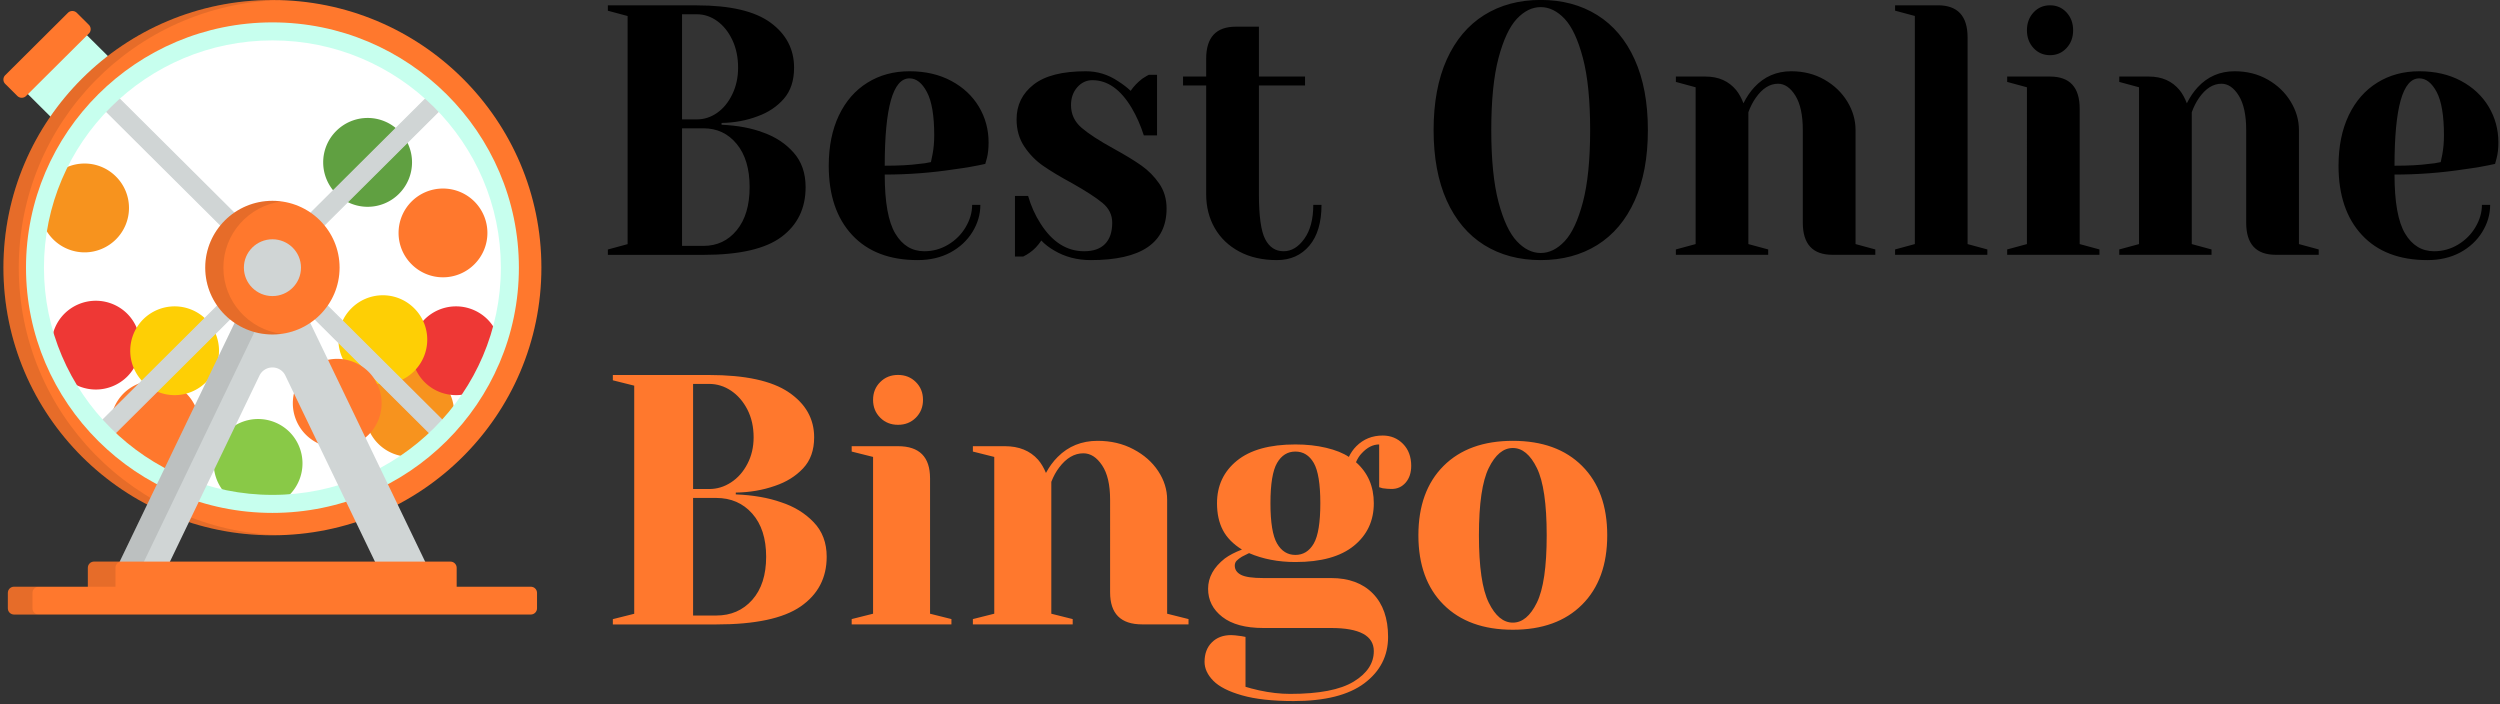 <svg xmlns="http://www.w3.org/2000/svg" width="401" height="113" version="1.2"><rect width="100%" height="100%" fill="#333333" stroke="none"/><style>.s0{fill:#c7ffee}.s1{fill:#ff782d}.s2{opacity:.1;fill:#000}.s6{fill:#ee3835}.s7{fill:#f7931e}.s8{fill:#fecf05}.s9{fill:#d0d5d5}</style><path d="m17.85 9.53-4.07-4.04-9.48 9.44 4.34 4.32c2.53-3.71 5.65-6.99 9.21-9.72z" class="s0"/><path d="M.55 42.93C.55 19.22 19.87 0 43.7 0s43.14 19.22 43.14 42.93S67.53 85.86 43.7 85.86C19.87 85.86.55 66.64.55 42.93z" class="s1"/><path d="M3.01 42.93C3.01 19.63 21.66.67 44.92.02Q44.31 0 43.7 0C19.87 0 .55 19.22.55 42.93S19.87 85.86 43.7 85.86q.61 0 1.22-.02C21.66 85.2 3.01 66.23 3.01 42.93z" class="s2"/><path d="M5.61 42.93C5.61 22 22.66 5.04 43.7 5.04c21.03 0 38.08 16.96 38.08 37.89s-17.05 37.9-38.08 37.9c-21.04 0-38.09-16.97-38.09-37.9z" style="fill:#fff"/><path d="M34.28 74.33c0 1.89.75 3.7 2.08 5.04a7.155 7.155 0 0 0 5.04 2.08c1.89 0 3.7-.75 5.04-2.08a7.155 7.155 0 0 0 2.08-5.04c0-1.89-.75-3.7-2.08-5.04a7.155 7.155 0 0 0-5.04-2.08c-1.89 0-3.7.75-5.04 2.08a7.155 7.155 0 0 0-2.08 5.04z" style="fill:#89c947"/><path d="M51.84 26.04c0 1.89.75 3.7 2.09 5.04a7.122 7.122 0 0 0 5.04 2.09c1.89 0 3.7-.75 5.03-2.09a7.122 7.122 0 0 0 2.09-5.04c0-1.89-.75-3.7-2.09-5.03a7.082 7.082 0 0 0-5.03-2.09c-1.89 0-3.7.75-5.04 2.09a7.082 7.082 0 0 0-2.09 5.03z" style="fill:#60a041"/><path d="M8.25 55.36c0 1.89.75 3.7 2.08 5.04a7.155 7.155 0 0 0 5.04 2.08c1.89 0 3.7-.75 5.04-2.08a7.155 7.155 0 0 0 2.08-5.04c0-1.89-.75-3.7-2.08-5.04a7.155 7.155 0 0 0-5.04-2.08c-1.89 0-3.7.75-5.04 2.08a7.155 7.155 0 0 0-2.08 5.04z" class="s6"/><path d="M17.73 68.16c0 1.89.75 3.7 2.08 5.04a7.155 7.155 0 0 0 5.04 2.08c1.89 0 3.7-.75 5.04-2.08a7.155 7.155 0 0 0 2.08-5.04c0-1.89-.75-3.7-2.08-5.04a7.155 7.155 0 0 0-5.04-2.08c-1.89 0-3.7.75-5.04 2.08a7.155 7.155 0 0 0-2.08 5.04z" class="s1"/><path d="M58.58 66.14a7.122 7.122 0 0 0 7.12 7.12c1.89 0 3.7-.75 5.04-2.08a7.122 7.122 0 0 0 0-10.08 7.155 7.155 0 0 0-5.04-2.08 7.122 7.122 0 0 0-7.12 7.12z" class="s7"/><path d="M66.03 56.26c0 1.89.75 3.7 2.08 5.04a7.155 7.155 0 0 0 5.04 2.08c1.89 0 3.7-.75 5.04-2.08a7.155 7.155 0 0 0 2.08-5.04c0-1.89-.75-3.7-2.08-5.04a7.155 7.155 0 0 0-5.04-2.08c-1.89 0-3.7.75-5.04 2.08a7.155 7.155 0 0 0-2.08 5.04z" class="s6"/><path d="M20.89 56.26c0 1.89.75 3.7 2.08 5.04a7.155 7.155 0 0 0 5.04 2.08c1.89 0 3.7-.75 5.04-2.08a7.155 7.155 0 0 0 2.08-5.04c0-1.89-.75-3.7-2.08-5.04a7.155 7.155 0 0 0-5.04-2.08c-1.89 0-3.7.75-5.04 2.08a7.155 7.155 0 0 0-2.08 5.04zM54.28 54.48c0 1.89.75 3.7 2.09 5.04a7.122 7.122 0 0 0 5.04 2.09 7.1 7.1 0 0 0 5.03-2.09 7.122 7.122 0 0 0 2.09-5.04c0-1.89-.75-3.7-2.09-5.03a7.1 7.1 0 0 0-5.03-2.09c-1.89 0-3.7.75-5.04 2.09a7.082 7.082 0 0 0-2.09 5.03z" class="s8"/><path d="m51.45 36.66 19.89-19.79q-1-1.05-2.07-2.02L49.32 34.71q1.21.82 2.13 1.95z" class="s9"/><path d="m51.44 36.8-.06-.08q-.92-1.12-2.12-1.94l-.09-.06.08-.08 20.02-19.92.07.06q1.07.97 2.07 2.02l.06.07zm-1.97-2.11q1.11.78 1.99 1.82l19.75-19.64q-.94-.98-1.94-1.88zM38.08 34.71 18.12 14.85q-1.07.97-2.07 2.02l19.89 19.79q.93-1.13 2.14-1.95z" class="s9"/><path d="M35.95 36.8 15.92 16.87l.06-.07q1.01-1.05 2.08-2.02l.07-.06 20.1 20-.1.07q-1.2.81-2.11 1.93zM16.18 16.86l19.75 19.65q.88-1.04 1.99-1.82l-19.8-19.71q-1 .9-1.94 1.88zM35.43 48.53 15.47 68.38q.98 1.07 2.03 2.06l19.89-19.79q-1.14-.92-1.96-2.12z" class="s9"/><path d="m17.5 70.57-.07-.06q-1.06-1-2.03-2.07l-.06-.07.07-.06 20.03-19.93.07.09q.81 1.19 1.94 2.1l.08.07zm-1.89-2.19q.9.99 1.89 1.92l19.74-19.64q-1.05-.87-1.83-1.99zM51.97 48.53q-.83 1.2-1.97 2.12l19.89 19.79q1.05-.99 2.03-2.06z" class="s9"/><path d="M69.89 70.57 49.86 50.64l.08-.07q1.13-.91 1.95-2.1l.06-.09 20.1 19.99-.06.07q-.97 1.06-2.03 2.07zM50.15 50.65 69.89 70.3q.99-.94 1.89-1.92l-19.8-19.71q-.78 1.11-1.83 1.98z" class="s9"/><path d="M63.93 37.36c0 1.89.75 3.7 2.09 5.03a7.1 7.1 0 0 0 5.03 2.09c1.89 0 3.71-.75 5.04-2.09a7.082 7.082 0 0 0 2.09-5.03c0-1.89-.75-3.7-2.09-5.04a7.137 7.137 0 0 0-10.07 0 7.122 7.122 0 0 0-2.09 5.04z" class="s1"/><path d="M6.44 33.35c0 1.89.75 3.7 2.09 5.04a7.147 7.147 0 0 0 5.04 2.09c1.88 0 3.7-.76 5.03-2.09a7.122 7.122 0 0 0 2.09-5.04c0-1.89-.75-3.7-2.09-5.03a7.1 7.1 0 0 0-5.03-2.09c-1.89 0-3.71.75-5.04 2.09a7.082 7.082 0 0 0-2.09 5.03z" class="s7"/><path d="M46.97 64.69a7.122 7.122 0 0 0 12.16 5.03 7.114 7.114 0 0 0 2.08-5.03c0-1.89-.75-3.7-2.08-5.04a7.122 7.122 0 0 0-10.08 0 7.155 7.155 0 0 0-2.08 5.04zM4.19 15.39a.996.996 0 0 1-1.41 0L.84 13.46a.984.984 0 0 1 0-1.4L10.9 2.05c.39-.38 1.02-.38 1.41 0l1.94 1.93c.39.39.39 1.02 0 1.4z" class="s1"/><path d="M43.7 82.27c-21.8 0-39.53-17.65-39.53-39.34C4.17 21.24 21.9 3.59 43.7 3.59c21.79 0 39.53 17.65 39.53 39.34 0 21.69-17.74 39.34-39.53 39.34zm0-75.79c-20.21 0-36.65 16.35-36.65 36.45S23.49 79.38 43.7 79.38c20.2 0 36.64-16.35 36.64-36.45S63.9 6.48 43.7 6.48z" class="s0"/><path d="m27.05 90.52 14.57-30.28c.39-.8 1.19-1.3 2.08-1.3.88 0 1.69.5 2.07 1.3l14.58 30.28h8.05L45.77 43.5a2.296 2.296 0 0 0-2.07-1.29c-.89 0-1.69.5-2.08 1.29L18.99 90.52z" class="s9"/><path d="M45.64 43.27a2.295 2.295 0 0 0-1.94-1.06c-.89 0-1.69.5-2.08 1.29L18.99 90.52h3.89L45.51 43.5q.06-.12.13-.23z" class="s2"/><path d="M54.47 42.93c0 5.92-4.82 10.72-10.77 10.72-5.95 0-10.78-4.8-10.78-10.72 0-5.92 4.83-10.72 10.78-10.72 5.95 0 10.77 4.8 10.77 10.72z" class="s1"/><path d="M35.83 42.93c0-5.43 4.06-9.91 9.32-10.62q-.71-.09-1.45-.1c-5.95 0-10.78 4.8-10.78 10.72 0 5.92 4.83 10.72 10.78 10.72q.74 0 1.45-.1c-5.26-.71-9.32-5.19-9.32-10.62z" class="s2"/><path d="M39.12 42.93c0-2.51 2.05-4.55 4.58-4.55 2.53 0 4.58 2.04 4.58 4.55 0 2.52-2.05 4.56-4.58 4.56-2.53 0-4.58-2.04-4.58-4.56z" class="s9"/><path d="M73.25 94.98c0 .55-.45.99-.99.99H15.08c-.55 0-.99-.44-.99-.99v-3.91c0-.54.44-.99.99-.99h57.18c.54 0 .99.45.99.99z" class="s1"/><path d="M18.52 94.98v-3.91c0-.54.44-.99.99-.99h-4.43c-.55 0-.99.45-.99.99v3.91c0 .55.44.99.99.99h4.43c-.55 0-.99-.44-.99-.99z" class="s2"/><path d="M86.14 97.58c0 .54-.45.99-.99.99H2.25c-.55 0-.99-.45-.99-.99V95.1c0-.55.44-.99.99-.99h82.9c.54 0 .99.44.99.99z" class="s1"/><path d="M5.21 97.58V95.1c0-.55.44-.99.99-.99H2.25c-.55 0-.99.44-.99.99v2.48c0 .54.44.99.99.99H6.2c-.55 0-.99-.45-.99-.99z" class="s2"/><path d="M97.5 40.88v-.86l3.17-.86V2.57l-3.17-.85V.86h14.27q8.04 0 11.82 2.77 3.78 2.77 3.78 7.23 0 3.09-1.64 4.98-1.64 1.88-4.18 2.8-2.69 1.03-5.81 1.08v.29q3.86.17 6.71 1.26 2.91 1.03 4.84 3.2 1.93 2.17 1.93 5.55 0 5.08-3.86 7.97-3.86 2.89-12.53 2.89zm11.9-21.73h2.38q1.74 0 3.25-1.05 1.51-1.06 2.43-2.98.93-1.91.93-4.26 0-2.51-.93-4.46-.92-1.94-2.43-3.03-1.51-1.08-3.25-1.08h-2.38zm0 20.29h3.43q3.28 0 5.34-2.51 2.07-2.52 2.07-6.92t-2.07-6.92q-2.06-2.51-5.34-2.51h-3.43zm37.8 2.28q-6.77 0-10.52-4.03t-3.75-11.11q0-4.64 1.63-8.07 1.64-3.43 4.58-5.25 2.93-1.83 6.74-1.83t6.69 1.54q2.88 1.54 4.44 4.14 1.56 2.61 1.56 5.75 0 1.43-.26 2.46l-.27.97q-2.27.51-4.92.86-5.55.85-11.21.85 0 6.64 1.7 9.47 1.69 2.83 4.65 2.83 2.06 0 3.83-1.06t2.8-2.8q1.04-1.75 1.04-3.58h1.32q0 2.29-1.27 4.35-1.27 2.06-3.54 3.29-2.28 1.22-5.24 1.22zm-5.29-15.14q3.39 0 5.5-.29.9-.06 1.91-.29.05-.28.26-1.25.27-1.43.27-3.03 0-4.75-1.17-6.95-1.16-2.2-2.8-2.2-3.97 0-3.97 14.01zm33.05 15.14q-3.28 0-5.87-1.54-1.27-.74-2.06-1.6-.85 1.26-1.85 1.94-.48.35-1.06.63h-1.32v-9.72h2.11q.69 2.41 2.01 4.46 2.81 4.41 6.98 4.41 2.22 0 3.36-1.18 1.14-1.17 1.14-3.4 0-1.88-1.56-3.17t-4.89-3.17q-2.86-1.55-4.63-2.78-1.77-1.23-3.01-3.08-1.25-1.86-1.25-4.38 0-3.43 2.73-5.57 2.72-2.14 8.38-2.14 2.8 0 5.18 1.6 1.16.74 2.01 1.54.69-1.03 1.85-1.94.9-.58 1.06-.63h1.32v9.72h-2.12q-.79-2.46-1.95-4.41-2.65-4.45-6.3-4.45-1.42 0-2.43 1.14-1 1.14-1 2.86 0 2.17 1.69 3.63 1.69 1.45 5.13 3.34 2.8 1.54 4.47 2.72 1.66 1.17 2.85 2.88 1.19 1.72 1.19 4.01 0 8.28-12.16 8.28zm29.87 0q-3.49 0-6.05-1.37-2.56-1.37-3.94-3.77-1.37-2.4-1.37-5.43V13.71h-3.71v-1.43h3.71V9.43q0-5.15 4.75-5.15h3.71v8h7.4v1.43h-7.4v17.44q0 5.26 1 7.2 1 1.95 2.96 1.95 1.9 0 3.33-2.01 1.43-2 1.43-5.43h1.32q0 4.23-1.95 6.55-1.96 2.31-5.19 2.31zm42.3 0q-5.18 0-9.07-2.42-3.88-2.43-6-7.12-2.11-4.69-2.11-11.32t2.11-11.32q2.12-4.69 6-7.12 3.89-2.43 9.07-2.43t9.07 2.43q3.89 2.43 6 7.12 2.12 4.69 2.12 11.32t-2.12 11.32q-2.11 4.69-6 7.12-3.89 2.42-9.07 2.42zm0-1.14q2.06 0 3.84-1.89 1.77-1.88 2.93-6.28 1.16-4.41 1.16-11.55 0-7.15-1.16-11.55t-2.93-6.29q-1.78-1.88-3.84-1.88-2.06 0-3.83 1.88-1.77 1.89-2.94 6.29-1.16 4.4-1.16 11.55 0 7.14 1.16 11.55 1.17 4.4 2.94 6.28 1.77 1.89 3.83 1.89zm21.68.29v-.86l3.17-.86V14l-3.17-.86v-.86h4.76q3.12 0 4.92 2.18.68.85 1.16 2.11.74-1.49 1.74-2.57 2.38-2.57 5.93-2.57 2.96 0 5.31 1.34 2.35 1.34 3.68 3.52 1.32 2.17 1.32 4.57v18.29l3.17.86v.86h-6.87q-4.76 0-4.76-5.15V20.86q0-3.6-1.19-5.52-1.19-1.91-2.78-1.91-2.01 0-3.59 2.28-.69.98-1.17 2.29v21.15l3.18.86v.86zm35.16 0v-.86l3.17-.86V2.56l-3.17-.85V.85h6.87q4.76 0 4.76 5.15v33.15l3.17.86v.86zm17.98 0v-.86l3.17-.86V14l-3.17-.86v-.86h6.87q4.76 0 4.76 5.15v21.72l3.17.86v.86zm6.88-32.02q-1.59 0-2.65-1.14-1.06-1.14-1.06-2.86 0-1.71 1.06-2.86 1.06-1.14 2.65-1.14 1.58 0 2.64 1.14 1.06 1.15 1.06 2.86 0 1.72-1.06 2.86t-2.64 1.14zm11.1 32.02v-.86l3.17-.86V14l-3.17-.86v-.86h4.76q3.12 0 4.92 2.18.68.85 1.16 2.11.74-1.49 1.74-2.57 2.38-2.57 5.93-2.57 2.96 0 5.31 1.34 2.35 1.34 3.67 3.52 1.33 2.17 1.33 4.57v18.29l3.17.86v.86h-6.88q-4.75 0-4.75-5.15V20.86q0-3.6-1.19-5.52-1.19-1.91-2.78-1.91-2.01 0-3.6 2.28-.68.98-1.16 2.29v21.15l3.17.86v.86zm49.44.85q-6.77 0-10.52-4.03t-3.75-11.11q0-4.64 1.63-8.07 1.64-3.43 4.58-5.25 2.93-1.83 6.74-1.83t6.69 1.54q2.88 1.54 4.44 4.14 1.56 2.61 1.56 5.75 0 1.43-.27 2.46l-.26.97q-2.27.51-4.92.86-5.55.85-11.21.85 0 6.64 1.7 9.47 1.69 2.83 4.65 2.83 2.06 0 3.83-1.06t2.8-2.8q1.04-1.75 1.04-3.58h1.32q0 2.29-1.27 4.35-1.27 2.06-3.54 3.29-2.28 1.22-5.24 1.22zm-5.29-15.14q3.39 0 5.5-.29.9-.06 1.91-.29.05-.28.26-1.25.26-1.43.26-3.03 0-4.75-1.16-6.95t-2.8-2.2q-3.97 0-3.97 14.01z" style="fill:#000"/><path d="M98.3 100.16v-.85l3.43-.86V61.86L98.3 61v-.85h15.43q8.69 0 12.78 2.77 4.08 2.77 4.08 7.23 0 3.09-1.77 4.97-1.77 1.89-4.51 2.81-2.92 1.03-6.29 1.08v.29q4.17.17 7.26 1.26 3.14 1.02 5.23 3.2 2.09 2.17 2.09 5.54 0 5.09-4.18 7.98-4.17 2.88-13.55 2.88zm12.87-21.72h2.57q1.89 0 3.51-1.06 1.63-1.05 2.63-2.97 1-1.91 1-4.26 0-2.51-1-4.46-1-1.94-2.63-3.03-1.62-1.08-3.51-1.08h-2.57zm0 20.29h3.71q3.55 0 5.78-2.51 2.23-2.52 2.23-6.92t-2.23-6.92q-2.23-2.51-5.78-2.51h-3.71zm25.44 1.42v-.85l3.43-.86V73.29l-3.43-.86v-.86h7.43q5.14 0 5.14 5.15v21.72l3.43.86v.85zm7.43-32.01q-1.71 0-2.85-1.14-1.15-1.15-1.15-2.86 0-1.72 1.15-2.86 1.14-1.14 2.85-1.14 1.72 0 2.86 1.14 1.15 1.14 1.15 2.86 0 1.71-1.15 2.86-1.14 1.14-2.86 1.14zm12.01 32.01v-.85l3.43-.86V73.29l-3.43-.86v-.86h5.14q3.38 0 5.32 2.17.74.86 1.26 2.12.8-1.49 1.89-2.57 2.57-2.58 6.4-2.58 3.2 0 5.74 1.35 2.55 1.34 3.98 3.51 1.43 2.17 1.43 4.58v18.29l3.43.86v.85h-7.44q-5.14 0-5.14-5.14V80.15q0-3.61-1.29-5.52-1.28-1.92-3-1.92-2.17 0-3.89 2.29-.74.97-1.25 2.29v21.15l3.43.86v.85zm51.45 12.3q-5.09 0-8.29-.92-3.2-.91-4.6-2.34-1.4-1.43-1.4-3.03 0-1.95 1.17-3.12 1.17-1.17 3.11-1.17.46 0 1.66.17l.63.12v8q.69.23 2.17.57 2.63.57 4.98.57 6.97 0 10.2-1.97 3.23-1.97 3.23-4.89 0-3.71-6.86-3.71h-10.86q-4.29 0-6.58-1.78-2.28-1.77-2.28-4.51 0-2.75 2.68-4.86 1.09-.8 2.75-1.43-2.12-1.32-3.06-3.12t-.94-4.31q0-4.23 3.2-6.83 3.2-2.6 9.37-2.6 2.69 0 4.95.54 2.26.54 3.63 1.46.46-.98 1.2-1.72 1.71-1.71 4.23-1.71 1.94 0 3.26 1.34 1.31 1.34 1.31 3.52 0 1.65-.88 2.68-.89 1.03-2.26 1.03-.63 0-1.43-.11l-.57-.17v-6.86q-1.49 0-2.8 1.42-.52.52-.92 1.43 2.86 2.52 2.86 6.58 0 4.23-3.2 6.83-3.2 2.6-9.38 2.6-4.11 0-7.43-1.43l-1.14.57q-.57.35-.86.66-.29.31-.29.77 0 .97 1.01 1.49 1 .51 3.57.51h10.86q4.29 0 6.72 2.49 2.43 2.49 2.43 6.95 0 4.57-3.8 7.43-3.81 2.86-11.35 2.86zm.28-23.44q1.89 0 2.95-1.83 1.05-1.83 1.05-6.46t-1.05-6.46q-1.06-1.83-2.95-1.83-1.88 0-2.94 1.83t-1.06 6.46q0 4.63 1.06 6.46t2.94 1.83zm34.88 12q-7.09 0-11.12-4.03-4.03-4.03-4.03-11.12 0-7.09 4.03-11.12 4.03-4.03 11.12-4.03 7.08 0 11.11 4.03 4.03 4.03 4.03 11.12 0 7.09-4.03 11.12-4.03 4.03-11.11 4.03zm0-1.14q2.28 0 3.85-3.2 1.58-3.2 1.58-10.81 0-7.6-1.58-10.8-1.57-3.2-3.85-3.2-2.29 0-3.86 3.2-1.58 3.2-1.58 10.8 0 7.61 1.58 10.81 1.57 3.2 3.86 3.2z" class="s1"/></svg>